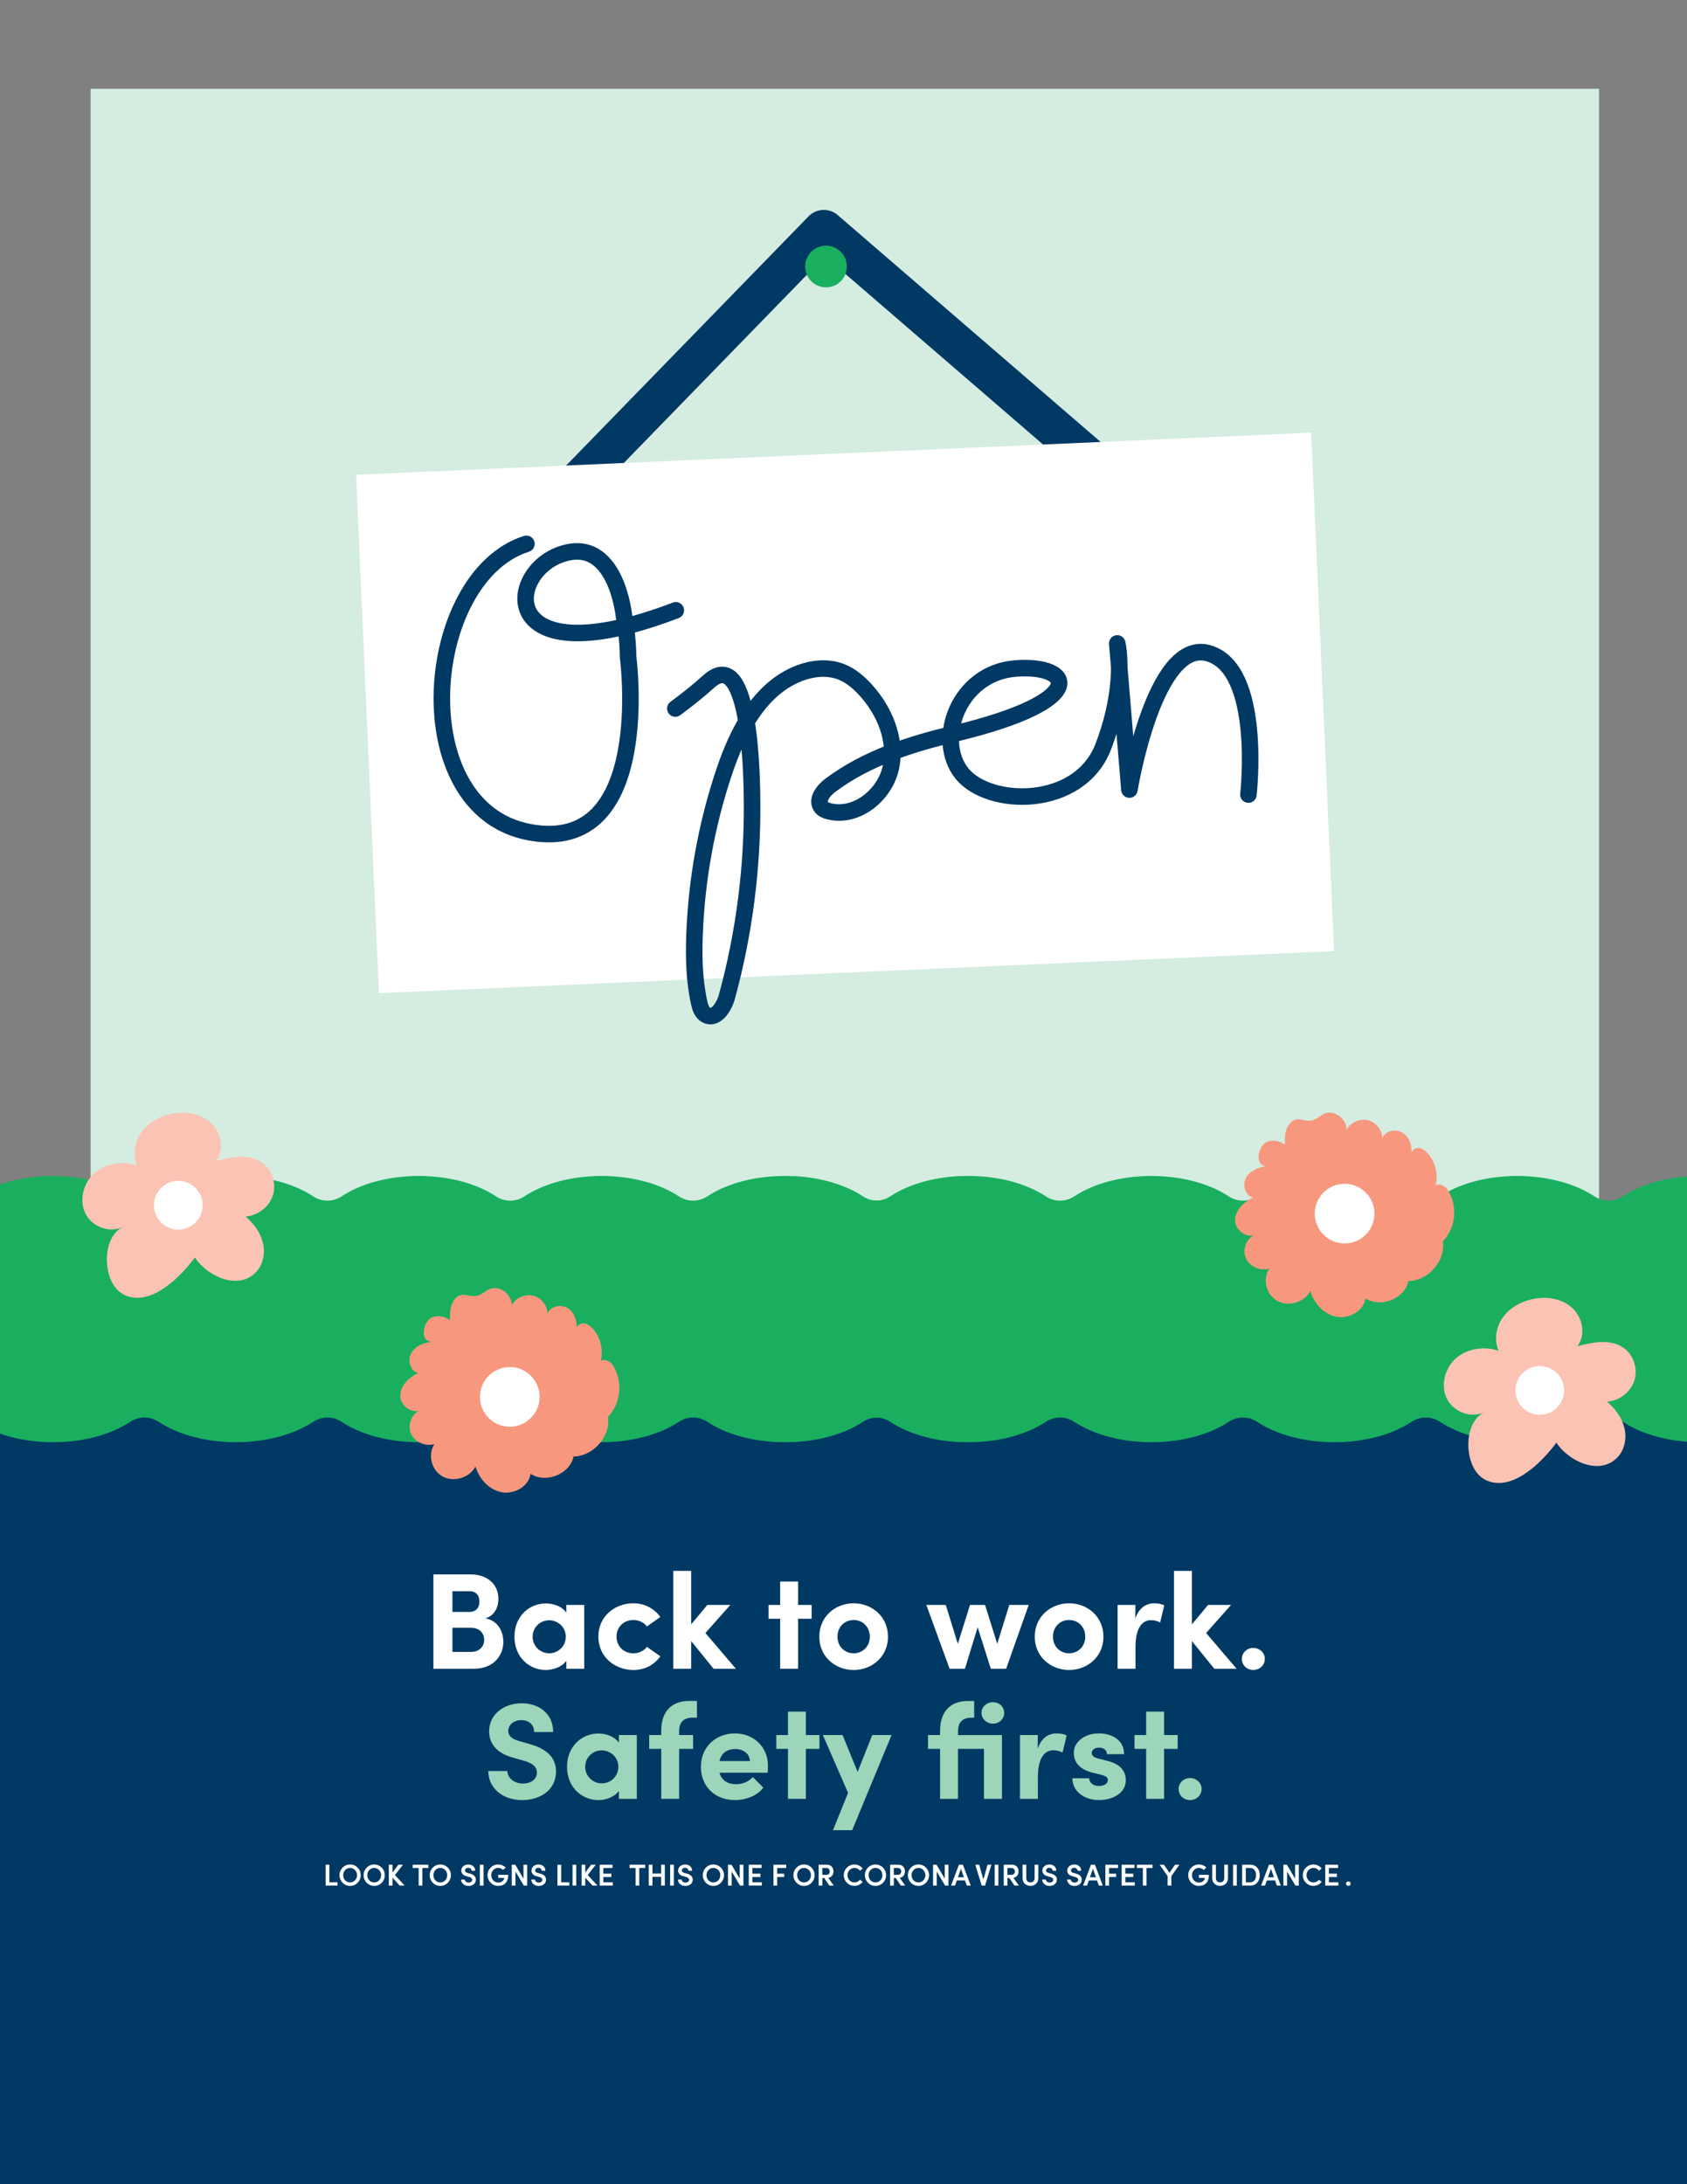 <?xml version="1.0" encoding="utf-8"?>
<!-- Generator: Adobe Illustrator 24.1.2, SVG Export Plug-In . SVG Version: 6.00 Build 0)  -->
<svg version="1.1" id="Layer_1" xmlns="http://www.w3.org/2000/svg" xmlns:xlink="http://www.w3.org/1999/xlink" x="0px" y="0px"
	 viewBox="0 0 612 792" style="enable-background:new 0 0 612 792;" xml:space="preserve">
<rect x="0" y="0" width="612" height="792" fill="#808080" stroke="none"/>
<style type="text/css">
	.st0{fill:#D5ECE1;}
	.st1{fill:#003963;}
	.st2{clip-path:url(#SVGID_2_);fill:#19AF5F;}
	.st3{fill:#FFFFFF;}
	.st4{fill:#9CD5BA;}
	.st5{clip-path:url(#SVGID_4_);fill:#003963;}
	.st6{clip-path:url(#SVGID_6_);fill:#FFFFFF;}
	.st7{clip-path:url(#SVGID_6_);fill:#FBC3B4;}
	.st8{clip-path:url(#SVGID_6_);fill:#F7987E;}
	.st9{clip-path:url(#SVGID_6_);fill:#19AF5F;}
	
		.st10{clip-path:url(#SVGID_6_);fill:none;stroke:#003963;stroke-width:6;stroke-linecap:round;stroke-linejoin:round;stroke-miterlimit:10;}
</style>
<rect x="32.88" y="32.2" class="st0" width="547.2" height="563.22"/>
<rect y="475.39" class="st1" width="612" height="316.61"/>
<g>
	<defs>
		<rect id="SVGID_1_" width="612" height="792"/>
	</defs>
	<clipPath id="SVGID_2_">
		<use xlink:href="#SVGID_1_"  style="overflow:visible;"/>
	</clipPath>
	<path class="st2" d="M-25.83,458.13c4.65-0.91,7.68-4.97,7.64-9.7v-0.09c0-12.11,16.76-21.93,37.44-21.93
		c11.14,0,21.14,2.85,27.99,7.38c3.17,2.1,7.19,2.1,10.36,0c6.85-4.52,16.85-7.38,27.99-7.38s21.14,2.85,27.99,7.38
		c3.17,2.1,7.19,2.1,10.36,0c6.85-4.52,16.85-7.38,27.99-7.38c11.14,0,21.13,2.85,27.99,7.38c3.17,2.1,7.19,2.1,10.36,0
		c6.85-4.52,16.85-7.38,27.99-7.38c11.14,0,21.13,2.85,27.99,7.38c3.17,2.1,7.19,2.1,10.36,0c6.85-4.52,16.85-7.38,27.99-7.38
		c11.14,0,21.13,2.85,27.99,7.38c3.17,2.1,7.19,2.1,10.36,0c6.2-4.09,14.97-6.79,24.82-7.28v96.34c-9.86-0.49-18.63-3.19-24.82-7.28
		c-3.17-2.09-7.19-2.09-10.36,0c-6.85,4.52-16.85,7.38-27.99,7.38c-11.14,0-21.14-2.85-27.99-7.38c-3.17-2.09-7.19-2.09-10.36,0
		c-6.85,4.52-16.85,7.38-27.99,7.38c-11.14,0-21.13-2.85-27.99-7.38c-3.17-2.09-7.19-2.09-10.36,0c-6.85,4.52-16.85,7.38-27.99,7.38
		c-11.14,0-21.13-2.85-27.99-7.38c-3.17-2.09-7.19-2.09-10.36,0c-6.85,4.52-16.85,7.38-27.99,7.38s-21.13-2.85-27.99-7.38
		c-3.17-2.09-7.19-2.09-10.36,0c-6.85,4.52-16.85,7.38-27.99,7.38c-20.68,0-37.44-9.82-37.44-21.93c0-0.12,0.03-0.23,0.03-0.35
		c-18.68-1.24-33.2-10.51-33.2-21.77C-51.36,469.23-40.67,461.04-25.83,458.13"/>
	<path class="st2" d="M661.83,458.13c-4.65-0.91-7.68-4.97-7.64-9.7v-0.09c0-12.11-16.76-21.93-37.44-21.93
		c-11.14,0-21.14,2.85-27.99,7.38c-3.17,2.1-7.19,2.1-10.36,0c-6.85-4.52-16.85-7.38-27.99-7.38c-11.14,0-21.14,2.85-27.99,7.38
		c-3.17,2.1-7.19,2.1-10.36,0c-6.85-4.52-16.85-7.38-27.99-7.38c-11.14,0-21.14,2.85-27.99,7.38c-3.17,2.1-7.19,2.1-10.36,0
		c-6.85-4.52-16.85-7.38-27.99-7.38c-11.14,0-21.13,2.85-27.99,7.38c-3.17,2.1-7.19,2.1-10.36,0c-6.85-4.52-16.85-7.38-27.99-7.38
		c-11.14,0-21.13,2.85-27.99,7.38c-3.17,2.1-7.19,2.1-10.36,0c-6.2-4.09-14.97-6.79-24.82-7.28v96.34
		c9.86-0.49,18.63-3.19,24.82-7.28c3.17-2.09,7.19-2.09,10.36,0c6.85,4.52,16.85,7.38,27.99,7.38c11.14,0,21.14-2.85,27.99-7.38
		c3.17-2.09,7.19-2.09,10.36,0c6.85,4.52,16.85,7.38,27.99,7.38c11.14,0,21.13-2.85,27.99-7.38c3.17-2.09,7.19-2.09,10.36,0
		c6.85,4.52,16.85,7.38,27.99,7.38c11.14,0,21.13-2.85,27.99-7.38c3.17-2.09,7.19-2.09,10.36,0c6.85,4.52,16.85,7.38,27.99,7.38
		c11.14,0,21.14-2.85,27.99-7.38c3.17-2.09,7.19-2.09,10.36,0c6.85,4.52,16.85,7.38,27.99,7.38c20.68,0,37.44-9.82,37.44-21.93
		c0-0.12-0.03-0.23-0.03-0.35c18.68-1.24,33.2-10.51,33.2-21.77C687.36,469.23,676.67,461.04,661.83,458.13"/>
</g>
<g>
	<path class="st3" d="M182.6,595.32c0,4.72-3.23,9.78-10.77,9.78h-14.6v-34.21h13.55c6.11,0,10.03,3.67,10.03,8.84
		c0,2.53-0.99,5.96-4.72,7.1C180.47,587.57,182.6,591.44,182.6,595.32z M164.13,576.99v7.5h6.26c2.18,0,3.53-1.44,3.53-3.77
		c0-2.09-1.09-3.72-3.53-3.72H164.13z M175.65,594.62c0-2.13-1.44-4.37-4.72-4.37h-6.8v8.74h6.7
		C174.06,598.99,175.65,596.9,175.65,594.62z"/>
	<path class="st3" d="M211.95,581.96v23.14h-6.5v-2.88c-1.64,2.28-4.87,3.33-7.45,3.33c-5.96,0-11.37-4.62-11.37-12.07
		c0-7.45,5.41-12.07,11.37-12.07c2.68,0,5.81,0.99,7.45,3.33v-2.78H211.95z M205.25,593.48c0-3.58-2.98-5.96-6.01-5.96
		c-3.28,0-6.01,2.53-6.01,5.96c0,3.38,2.73,6.01,6.01,6.01C202.42,599.49,205.25,597,205.25,593.48z"/>
	<path class="st3" d="M217.07,593.43c0-7.35,5.96-12.07,12.71-12.07c4.22,0,7.6,1.99,9.78,4.96l-4.87,3.43
		c-1.04-1.44-2.98-2.33-4.87-2.33c-3.67,0-6.16,2.63-6.16,6.01c0,3.43,2.48,6.06,6.16,6.06c1.89,0,3.82-0.89,4.87-2.33l4.87,3.43
		c-2.18,3.03-5.56,4.97-9.78,4.97C223.03,605.54,217.07,600.78,217.07,593.43z"/>
</g>
<g>
	<path class="st3" d="M258.88,605.1l-8.14-10.03v10.03h-6.5v-35.5h6.5v19.41l5.86-7.05h8.34l-9.04,10.18l11.07,12.96H258.88z"/>
</g>
<g>
	<path class="st3" d="M294.44,586.97h-4.92v18.12h-6.5v-18.12h-4.22v-5.01h4.22v-8.49h6.5v8.49h4.92V586.97z"/>
	<path class="st3" d="M297.22,593.48c0-7.35,5.86-12.12,12.46-12.12s12.46,4.77,12.46,12.12c0,7.3-5.86,12.07-12.46,12.07
		S297.22,600.78,297.22,593.48z M315.54,593.48c0-3.62-2.63-6.06-5.86-6.06s-5.86,2.43-5.86,6.06c0,3.57,2.63,6.01,5.86,6.01
		S315.54,597.05,315.54,593.48z"/>
	<path class="st3" d="M373.19,581.96L365,605.1h-5.56l-4.77-15.04l-4.62,15.04h-5.56l-8.44-23.14h7.05l4.37,14.1l4.42-14.1h5.46
		l4.42,14.1l4.37-14.1H373.19z"/>
	<path class="st3" d="M375.38,593.48c0-7.35,5.86-12.12,12.46-12.12s12.46,4.77,12.46,12.12c0,7.3-5.86,12.07-12.46,12.07
		S375.38,600.78,375.38,593.48z M393.7,593.48c0-3.62-2.63-6.06-5.86-6.06s-5.86,2.43-5.86,6.06c0,3.57,2.63,6.01,5.86,6.01
		S393.7,597.05,393.7,593.48z"/>
	<path class="st3" d="M422.36,582.11l-1.49,6.21c-1.39-0.75-2.53-0.84-3.33-0.84c-3.33,0-5.61,3.08-5.61,9.68v7.94h-6.5v-23.14h6.45
		v4.92c1.29-3.87,3.92-5.51,6.8-5.51C419.92,581.36,421.31,581.56,422.36,582.11z"/>
	<path class="st3" d="M440.53,605.1l-8.14-10.03v10.03h-6.5v-35.5h6.5v19.41l5.86-7.05h8.34l-9.04,10.18l11.07,12.96H440.53z"/>
	<path class="st3" d="M450.51,601.52c0-2.28,1.89-3.97,4.12-3.97c2.28,0,4.22,1.69,4.22,3.97c0,2.33-1.94,4.02-4.22,4.02
		C452.4,605.54,450.51,603.86,450.51,601.52z"/>
</g>
<g>
	<path class="st4" d="M177.15,642.19h6.9c0.05,2.48,2.43,4.52,5.61,4.52c3.08,0,5.11-1.59,5.11-4.02c0-1.89-1.39-3.23-4.32-4.12
		l-4.17-1.19c-7.5-1.99-8.84-6.5-8.84-9.58c0-6.11,5.26-10.18,11.82-10.18c6.45,0,11.42,3.92,11.42,10.43h-6.9
		c0-2.43-1.69-4.32-4.67-4.32c-2.68,0-4.72,1.64-4.72,3.92c0,0.84,0.25,2.63,3.82,3.62l3.82,1.09c5.16,1.44,9.68,4.17,9.68,9.98
		c0,6.8-5.81,10.38-12.26,10.38C182.16,652.72,177.15,648.25,177.15,642.19z"/>
	<path class="st4" d="M231.02,629.13v23.14h-6.5v-2.88c-1.64,2.28-4.87,3.33-7.45,3.33c-5.96,0-11.37-4.62-11.37-12.07
		c0-7.45,5.41-12.07,11.37-12.07c2.68,0,5.81,0.99,7.45,3.33v-2.78H231.02z M224.32,640.65c0-3.58-2.98-5.96-6.01-5.96
		c-3.28,0-6.01,2.53-6.01,5.96c0,3.38,2.73,6.01,6.01,6.01C221.49,646.66,224.32,644.18,224.32,640.65z"/>
	<path class="st4" d="M246.37,627.64v1.49h5.06v5.01h-5.06v18.12h-6.5v-18.12h-4.37v-5.01h4.37v-1.44c0-6.95,3.58-10.92,10.18-10.92
		h2.78v6.06h-1.49C247.61,622.83,246.42,624.86,246.37,627.64z"/>
	<path class="st4" d="M278.5,642.79h-17.48c0.69,2.68,2.88,4.17,6.01,4.17c2.33,0,4.67-0.94,6.06-2.58l3.82,3.82
		c-2.19,2.93-6.26,4.52-10.33,4.52c-7.1,0-12.31-4.87-12.31-12.02c0-7.5,5.66-12.16,12.31-12.16c6.6,0,12.02,4.67,12.02,11.77
		C278.59,640.95,278.54,641.75,278.5,642.79z M272.09,638.57c-0.2-2.73-2.48-4.37-5.41-4.37c-2.63,0-4.97,1.24-5.66,4.37H272.09z"/>
	<path class="st4" d="M297.27,634.15h-4.92v18.12h-6.5v-18.12h-4.22v-5.01h4.22v-8.49h6.5v8.49h4.92V634.15z"/>
	<path class="st4" d="M323.44,629.13l-14.3,34.51h-6.95l5.46-13.55l-9.14-20.95h7.15l5.46,13.36l5.31-13.36H323.44z"/>
	<path class="st4" d="M363.46,652.27h-6.5v-18.12h-9.43v18.12h-6.5v-18.12h-4.37v-5.01h4.37v-1.44c0-6.95,3.58-10.92,10.18-10.92
		h2.19v6.06h-0.89c-3.72,0-4.92,2.04-4.96,4.82v1.49h15.94V652.27z M356.06,621.09c0-2.18,1.89-3.87,4.12-3.87
		c2.33,0,4.12,1.69,4.12,3.87s-1.79,3.92-4.12,3.92C357.95,625.01,356.06,623.28,356.06,621.09z"/>
	<path class="st4" d="M386.95,629.28l-1.49,6.21c-1.39-0.75-2.53-0.84-3.33-0.84c-3.33,0-5.61,3.08-5.61,9.68v7.94h-6.5v-23.14h6.45
		v4.92c1.29-3.87,3.92-5.51,6.8-5.51C384.51,628.54,385.91,628.74,386.95,629.28z"/>
	<path class="st4" d="M389.04,644.82h6.11c0,1.34,1.14,2.78,3.43,2.78c1.89,0,3.33-0.79,3.33-2.14c0-0.99-0.79-1.49-2.53-1.94
		l-3.08-0.74c-5.96-1.59-6.75-4.92-6.75-7.35c0-3.58,3.72-6.9,9.09-6.9c4.22,0,9.19,2.08,9.14,7.55h-6.21
		c0-1.54-1.29-2.38-2.83-2.38c-1.49,0-2.68,0.75-2.68,1.94c0,1.09,0.99,1.64,2.28,1.99l3.82,0.99c5.56,1.49,6.26,4.96,6.26,6.85
		c0,4.87-4.96,7.25-9.73,7.25C393.8,652.72,389.08,649.94,389.04,644.82z"/>
	<path class="st4" d="M427.22,634.15h-4.92v18.12h-6.5v-18.12h-4.22v-5.01h4.22v-8.49h6.5v8.49h4.92V634.15z"/>
</g>
<g>
	<path class="st4" d="M427.57,648.7c0-2.28,1.89-3.97,4.12-3.97c2.28,0,4.22,1.69,4.22,3.97c0,2.33-1.94,4.02-4.22,4.02
		C429.46,652.72,427.57,651.03,427.57,648.7z"/>
</g>
<g>
	<path class="st3" d="M118.15,676.15h1.34v6.38h2.95v1.2h-4.29V676.15z"/>
	<path class="st3" d="M123.16,679.95c0-2.15,1.68-3.88,3.85-3.88c2.16,0,3.85,1.74,3.85,3.88c0,2.14-1.69,3.89-3.85,3.89
		C124.84,683.84,123.16,682.09,123.16,679.95z M129.52,679.95c0-1.45-1.07-2.63-2.52-2.63c-1.44,0-2.49,1.18-2.49,2.63
		s1.04,2.63,2.49,2.63C128.45,682.57,129.52,681.4,129.52,679.95z"/>
</g>
<g>
	<path class="st3" d="M131.9,679.95c0-2.15,1.68-3.88,3.85-3.88c2.16,0,3.85,1.74,3.85,3.88c0,2.14-1.69,3.89-3.85,3.89
		C133.59,683.84,131.9,682.09,131.9,679.95z M138.26,679.95c0-1.45-1.07-2.63-2.52-2.63c-1.44,0-2.49,1.18-2.49,2.63
		s1.04,2.63,2.49,2.63C137.2,682.57,138.26,681.4,138.26,679.95z"/>
	<path class="st3" d="M145,683.73l-2.62-2.88v2.88h-1.33v-7.58h1.33v2.87l2.13-2.87h1.66l-2.89,3.77l3.53,3.81H145z"/>
</g>
<g>
	<path class="st3" d="M155.39,677.35h-2.17v6.38h-1.34v-6.38h-2.17v-1.2h5.68V677.35z"/>
</g>
<g>
	<path class="st3" d="M155.88,679.95c0-2.15,1.68-3.88,3.85-3.88c2.16,0,3.85,1.74,3.85,3.88c0,2.14-1.69,3.89-3.85,3.89
		C157.57,683.84,155.88,682.09,155.88,679.95z M162.24,679.95c0-1.45-1.07-2.63-2.52-2.63c-1.44,0-2.49,1.18-2.49,2.63
		s1.04,2.63,2.49,2.63C161.18,682.57,162.24,681.4,162.24,679.95z"/>
	<path class="st3" d="M167.28,681.52h1.33c0.01,0.58,0.57,1.12,1.41,1.12c0.77,0,1.27-0.44,1.27-1.03c0-0.53-0.45-0.84-1.09-1.01
		l-0.95-0.26c-1.63-0.42-1.91-1.4-1.91-2.06c0-1.34,1.18-2.21,2.57-2.21c1.39,0,2.48,0.86,2.48,2.28h-1.33
		c0-0.63-0.47-1.08-1.18-1.08c-0.65,0-1.19,0.4-1.19,0.99c0,0.21,0.07,0.66,0.94,0.88l0.9,0.24c1.19,0.33,2.1,0.97,2.1,2.18
		c0,1.39-1.16,2.29-2.64,2.29C168.37,683.84,167.28,682.79,167.28,681.52z"/>
	<path class="st3" d="M174.08,676.15h1.34v7.58h-1.34V676.15z"/>
	<path class="st3" d="M176.87,679.96c0-2.16,1.69-3.89,3.86-3.89c1.09,0,2.06,0.44,2.72,1.13l-0.97,0.85
		c-0.45-0.45-1.07-0.74-1.75-0.74c-1.42,0-2.51,1.19-2.51,2.65c0,1.44,1.09,2.66,2.51,2.66c1.11,0,1.96-0.56,2.15-1.5
		c0.01-0.05,0.03-0.11,0.03-0.18h-2.17v-1.12h3.63c0,2.76-1.47,4.02-3.64,4.02C178.56,683.84,176.87,682.09,176.87,679.96z"/>
	<path class="st3" d="M191.25,676.15v7.58h-1.22l-3.03-5.1v5.1h-1.34v-7.58h1.27l2.98,5.06v-5.06H191.25z"/>
	<path class="st3" d="M192.74,681.52h1.33c0.01,0.58,0.57,1.12,1.41,1.12c0.77,0,1.27-0.44,1.27-1.03c0-0.53-0.45-0.84-1.09-1.01
		l-0.95-0.26c-1.63-0.42-1.91-1.4-1.91-2.06c0-1.34,1.18-2.21,2.57-2.21c1.39,0,2.48,0.86,2.48,2.28h-1.33
		c0-0.63-0.47-1.08-1.18-1.08c-0.65,0-1.19,0.4-1.19,0.99c0,0.21,0.07,0.66,0.94,0.88l0.9,0.24c1.19,0.33,2.1,0.97,2.1,2.18
		c0,1.39-1.16,2.29-2.64,2.29C193.83,683.84,192.74,682.79,192.74,681.52z"/>
	<path class="st3" d="M202.23,676.15h1.34v6.38h2.95v1.2h-4.29V676.15z"/>
	<path class="st3" d="M207.71,676.15h1.34v7.58h-1.34V676.15z"/>
	<path class="st3" d="M214.94,683.73l-2.62-2.88v2.88h-1.33v-7.58h1.33v2.87l2.13-2.87h1.66l-2.89,3.77l3.53,3.81H214.94z"/>
	<path class="st3" d="M222.31,682.53v1.2h-4.76v-7.58h4.65v1.2h-3.32v2.05h2.9v1.22h-2.9v1.91H222.31z"/>
</g>
<g>
	<path class="st3" d="M234.08,677.35h-2.17v6.38h-1.34v-6.38h-2.17v-1.2h5.68V677.35z"/>
</g>
<g>
	<path class="st3" d="M241.18,676.15v7.58h-1.34v-3.17h-3.15v3.17h-1.34v-7.58h1.34v3.21h3.15v-3.21H241.18z"/>
	<path class="st3" d="M243.11,676.15h1.34v7.58h-1.34V676.15z"/>
	<path class="st3" d="M245.95,681.52h1.33c0.01,0.58,0.57,1.12,1.41,1.12c0.77,0,1.27-0.44,1.27-1.03c0-0.53-0.45-0.84-1.09-1.01
		l-0.95-0.26c-1.63-0.42-1.91-1.4-1.91-2.06c0-1.34,1.18-2.21,2.57-2.21c1.39,0,2.48,0.86,2.48,2.28h-1.33
		c0-0.63-0.47-1.08-1.18-1.08c-0.65,0-1.19,0.4-1.19,0.99c0,0.21,0.07,0.66,0.94,0.88l0.9,0.24c1.19,0.33,2.1,0.97,2.1,2.18
		c0,1.39-1.16,2.29-2.64,2.29C247.04,683.84,245.95,682.79,245.95,681.52z"/>
	<path class="st3" d="M254.95,679.95c0-2.15,1.68-3.88,3.85-3.88c2.16,0,3.85,1.74,3.85,3.88c0,2.14-1.69,3.89-3.85,3.89
		C256.63,683.84,254.95,682.09,254.95,679.95z M261.31,679.95c0-1.45-1.07-2.63-2.52-2.63c-1.44,0-2.49,1.18-2.49,2.63
		s1.04,2.63,2.49,2.63C260.24,682.57,261.31,681.4,261.31,679.95z"/>
	<path class="st3" d="M269.69,676.15v7.58h-1.22l-3.03-5.1v5.1h-1.34v-7.58h1.27l2.98,5.06v-5.06H269.69z"/>
	<path class="st3" d="M276.39,682.53v1.2h-4.76v-7.58h4.65v1.2h-3.32v2.05h2.9v1.22h-2.9v1.91H276.39z"/>
	<path class="st3" d="M281.93,677.35v2.06h2.57v1.2h-2.57v3.12h-1.34v-7.58h4.6v1.2H281.93z"/>
</g>
<g>
	<path class="st3" d="M287.83,679.95c0-2.15,1.68-3.88,3.85-3.88c2.16,0,3.85,1.74,3.85,3.88c0,2.14-1.69,3.89-3.85,3.89
		C289.51,683.84,287.83,682.09,287.83,679.95z M294.19,679.95c0-1.45-1.07-2.63-2.52-2.63c-1.44,0-2.49,1.18-2.49,2.63
		s1.04,2.63,2.49,2.63C293.12,682.57,294.19,681.4,294.19,679.95z"/>
	<path class="st3" d="M299,680.97h-0.68v2.76h-1.34v-7.58h2.97c1.69,0,2.41,1.22,2.41,2.43c0,1.08-0.56,2.1-1.88,2.34l1.98,2.81
		h-1.58L299,680.97z M298.32,679.83h1.35c0.95,0,1.34-0.54,1.34-1.23s-0.43-1.25-1.17-1.25h-1.53V679.83z"/>
	<path class="st3" d="M306.1,679.95c0-2.15,1.72-3.88,3.85-3.88c1.24,0,2.33,0.58,3.01,1.47l-1.01,0.77
		c-0.46-0.61-1.14-0.99-1.97-0.99c-1.44,0-2.53,1.18-2.53,2.63s1.07,2.63,2.53,2.63c0.83,0,1.51-0.38,1.97-0.98l1.01,0.76
		c-0.68,0.9-1.77,1.47-3.01,1.47C307.82,683.83,306.1,682.09,306.1,679.95z"/>
	<path class="st3" d="M313.76,679.95c0-2.15,1.68-3.88,3.85-3.88c2.16,0,3.85,1.74,3.85,3.88c0,2.14-1.69,3.89-3.85,3.89
		C315.44,683.84,313.76,682.09,313.76,679.95z M320.11,679.95c0-1.45-1.07-2.63-2.52-2.63c-1.44,0-2.49,1.18-2.49,2.63
		s1.05,2.63,2.49,2.63C319.05,682.57,320.11,681.4,320.11,679.95z"/>
	<path class="st3" d="M324.93,680.97h-0.68v2.76h-1.34v-7.58h2.97c1.69,0,2.41,1.22,2.41,2.43c0,1.08-0.56,2.1-1.88,2.34l1.98,2.81
		h-1.58L324.93,680.97z M324.25,679.83h1.35c0.95,0,1.34-0.54,1.34-1.23s-0.43-1.25-1.17-1.25h-1.53V679.83z"/>
	<path class="st3" d="M329.34,679.95c0-2.15,1.68-3.88,3.85-3.88c2.16,0,3.85,1.74,3.85,3.88c0,2.14-1.69,3.89-3.85,3.89
		C331.03,683.84,329.34,682.09,329.34,679.95z M335.7,679.95c0-1.45-1.07-2.63-2.52-2.63c-1.44,0-2.49,1.18-2.49,2.63
		s1.05,2.63,2.49,2.63C334.63,682.57,335.7,681.4,335.7,679.95z"/>
	<path class="st3" d="M344.08,676.15v7.58h-1.22l-3.03-5.1v5.1h-1.34v-7.58h1.27l2.98,5.06v-5.06H344.08z"/>
	<path class="st3" d="M350.08,681.87h-2.97l-0.66,1.86h-1.43l2.85-7.58h1.45l2.84,7.58h-1.42L350.08,681.87z M349.67,680.7
		l-1.08-3.06l-1.08,3.06H349.67z"/>
</g>
<g>
	<path class="st3" d="M359.65,676.15l-2.3,7.58h-1.22l-2.31-7.58h1.4l1.52,5.37l1.52-5.37H359.65z"/>
	<path class="st3" d="M360.85,676.15h1.34v7.58h-1.34V676.15z"/>
	<path class="st3" d="M366.15,680.97h-0.68v2.76h-1.34v-7.58h2.97c1.69,0,2.41,1.22,2.41,2.43c0,1.08-0.56,2.1-1.88,2.34l1.98,2.81
		h-1.58L366.15,680.97z M365.47,679.83h1.35c0.95,0,1.34-0.54,1.34-1.23s-0.43-1.25-1.17-1.25h-1.53V679.83z"/>
	<path class="st3" d="M370.96,681.07v-4.92h1.34V681c0,1.09,0.71,1.56,1.52,1.56c0.79,0,1.51-0.47,1.51-1.56v-4.85h1.34v4.92
		c0,1.73-1.33,2.77-2.85,2.77C372.29,683.84,370.96,682.79,370.96,681.07z"/>
	<path class="st3" d="M378.08,681.52h1.33c0.01,0.58,0.57,1.12,1.41,1.12c0.77,0,1.26-0.44,1.26-1.03c0-0.53-0.45-0.84-1.09-1.01
		l-0.95-0.26c-1.63-0.42-1.91-1.4-1.91-2.06c0-1.34,1.18-2.21,2.57-2.21c1.39,0,2.48,0.86,2.48,2.28h-1.33
		c0-0.63-0.47-1.08-1.18-1.08c-0.65,0-1.19,0.4-1.19,0.99c0,0.21,0.07,0.66,0.93,0.88l0.9,0.24c1.19,0.33,2.1,0.97,2.1,2.18
		c0,1.39-1.16,2.29-2.64,2.29C379.17,683.84,378.08,682.79,378.08,681.52z"/>
	<path class="st3" d="M387.12,681.52h1.33c0.01,0.58,0.57,1.12,1.41,1.12c0.77,0,1.26-0.44,1.26-1.03c0-0.53-0.45-0.84-1.09-1.01
		l-0.95-0.26c-1.63-0.42-1.91-1.4-1.91-2.06c0-1.34,1.18-2.21,2.57-2.21c1.39,0,2.48,0.86,2.48,2.28h-1.33
		c0-0.63-0.47-1.08-1.18-1.08c-0.65,0-1.19,0.4-1.19,0.99c0,0.21,0.07,0.66,0.93,0.88l0.9,0.24c1.19,0.33,2.1,0.97,2.1,2.18
		c0,1.39-1.16,2.29-2.64,2.29C388.21,683.84,387.12,682.79,387.12,681.52z"/>
	<path class="st3" d="M397.98,681.87h-2.97l-0.66,1.86h-1.43l2.85-7.58h1.45l2.84,7.58h-1.42L397.98,681.87z M397.58,680.7
		l-1.08-3.06l-1.08,3.06H397.58z"/>
	<path class="st3" d="M402.34,677.35v2.06h2.57v1.2h-2.57v3.12H401v-7.58h4.6v1.2H402.34z"/>
	<path class="st3" d="M411.67,682.53v1.2h-4.76v-7.58h4.65v1.2h-3.32v2.05h2.9v1.22h-2.9v1.91H411.67z"/>
	<path class="st3" d="M418.11,677.35h-2.17v6.38h-1.34v-6.38h-2.17v-1.2h5.68V677.35z"/>
</g>
<g>
	<path class="st3" d="M427.86,676.15l-2.93,4.14v3.44h-1.35v-3.45l-2.9-4.13h1.58l1.99,2.95l2.01-2.95H427.86z"/>
</g>
<g>
	<path class="st3" d="M431.06,679.96c0-2.16,1.69-3.89,3.86-3.89c1.09,0,2.06,0.44,2.72,1.13l-0.97,0.85
		c-0.45-0.45-1.07-0.74-1.75-0.74c-1.42,0-2.51,1.19-2.51,2.65c0,1.44,1.09,2.66,2.51,2.66c1.11,0,1.96-0.56,2.15-1.5
		c0.01-0.05,0.03-0.11,0.03-0.18h-2.17v-1.12h3.63c0,2.76-1.47,4.02-3.64,4.02S431.06,682.09,431.06,679.96z"/>
	<path class="st3" d="M439.76,681.07v-4.92h1.34V681c0,1.09,0.71,1.56,1.52,1.56c0.79,0,1.51-0.47,1.51-1.56v-4.85h1.34v4.92
		c0,1.73-1.33,2.77-2.85,2.77C441.09,683.84,439.76,682.79,439.76,681.07z"/>
	<path class="st3" d="M447.33,676.15h1.34v7.58h-1.34V676.15z"/>
	<path class="st3" d="M450.61,676.15h2.97c2.17,0,3.43,1.65,3.43,3.81c0,2.15-1.27,3.77-3.43,3.77h-2.97V676.15z M453.58,682.53
		c1.38,0,2.08-1.17,2.08-2.57c0-1.42-0.7-2.61-2.08-2.61h-1.63v5.18H453.58z"/>
	<path class="st3" d="M462.56,681.87h-2.97l-0.66,1.86h-1.43l2.85-7.58h1.45l2.84,7.58h-1.42L462.56,681.87z M462.16,680.7
		l-1.08-3.06L460,680.7H462.16z"/>
	<path class="st3" d="M471.17,676.15v7.58h-1.22l-3.03-5.1v5.1h-1.34v-7.58h1.27l2.98,5.06v-5.06H471.17z"/>
	<path class="st3" d="M472.62,679.95c0-2.15,1.72-3.88,3.85-3.88c1.24,0,2.33,0.58,3.01,1.47l-1.01,0.77
		c-0.46-0.61-1.14-0.99-1.97-0.99c-1.44,0-2.53,1.18-2.53,2.63s1.07,2.63,2.53,2.63c0.83,0,1.51-0.38,1.97-0.98l1.01,0.76
		c-0.68,0.9-1.77,1.47-3.01,1.47C474.33,683.83,472.62,682.09,472.62,679.95z"/>
	<path class="st3" d="M485.52,682.53v1.2h-4.76v-7.58h4.65v1.2h-3.32v2.05h2.9v1.22h-2.9v1.91H485.52z"/>
</g>
<g>
	<path class="st3" d="M488.29,683.03c0-0.47,0.38-0.81,0.84-0.81c0.46,0,0.85,0.34,0.85,0.81s-0.38,0.81-0.85,0.81
		C488.68,683.84,488.29,683.5,488.29,683.03z"/>
</g>
<g>
	<defs>
		<rect id="SVGID_3_" width="612" height="792"/>
	</defs>
	<clipPath id="SVGID_4_">
		<use xlink:href="#SVGID_3_"  style="overflow:visible;"/>
	</clipPath>
	<path class="st5" d="M207.58,179.49c-0.56-0.27-1.1-0.62-1.58-1.04c-3.01-2.59-3.2-6.99-0.43-9.84l87.81-90.22
		c1.33-1.36,3.17-2.18,5.14-2.26c1.96-0.09,3.87,0.57,5.32,1.81l95.33,82.22c3,2.59,3.19,6.99,0.43,9.84
		c-2.77,2.84-7.44,3.07-10.45,0.45l-89.89-77.53L216.45,178C214.13,180.37,210.47,180.9,207.58,179.49"/>
</g>
<rect x="133.06" y="164.56" transform="matrix(0.999 -0.044 0.044 0.999 -10.99 13.615)" class="st3" width="346.84" height="188.17"/>
<g>
	<defs>
		<rect id="SVGID_5_" width="612" height="792"/>
	</defs>
	<clipPath id="SVGID_6_">
		<use xlink:href="#SVGID_5_"  style="overflow:visible;"/>
	</clipPath>
	<path class="st6" d="M568.46,502.97c0-5.97-4.84-10.82-10.82-10.82s-10.82,4.84-10.82,10.82c0,5.98,4.84,10.82,10.82,10.82
		S568.46,508.94,568.46,502.97"/>
	<path class="st7" d="M588.72,488.55c-4.73-3.1-10.97-1.83-16.45-0.45c3.11-4.1,1.85-10.47-1.98-13.91
		c-3.83-3.44-9.51-4.23-14.53-3.1c-4.14,0.93-8.1,3.15-10.57,6.61c-2.47,3.45-3.27,8.21-1.52,12.08
		c-5.15-1.69-11.21-0.89-15.34,2.62c-4.13,3.51-5.84,9.83-3.48,14.7c2.36,4.88,8.94,7.42,13.72,4.87c-4.73,2.35-6.31,8.45-5.81,13.7
		c0.41,4.36,2.24,9.02,6.16,10.96c9.6,4.74,20.69-6.72,25.7-13.51c1.82,2.8,4.88,5.4,8.3,6.96c4.74,2.16,10.16,2.33,13.95-1.74
		c2.6-2.79,3.32-7.02,2.38-10.72c-0.94-3.7-3.36-6.89-6.27-9.36c4.49-0.29,8.69-3.53,9.98-7.84
		C594.27,496.1,592.49,491.02,588.72,488.55 M558.59,513.01c-4.88,0-8.84-3.96-8.84-8.84c0-4.88,3.96-8.84,8.84-8.84
		c4.88,0,8.84,3.96,8.84,8.84C567.43,509.05,563.47,513.01,558.59,513.01"/>
	<path class="st6" d="M74.27,437.84c0-5.97-4.84-10.82-10.82-10.82s-10.82,4.84-10.82,10.82c0,5.98,4.84,10.82,10.82,10.82
		S74.27,443.82,74.27,437.84"/>
	<path class="st7" d="M94.81,421.4c-4.73-3.1-10.97-1.83-16.45-0.45c3.11-4.1,1.85-10.47-1.98-13.91c-3.83-3.44-9.51-4.23-14.53-3.1
		c-4.15,0.93-8.1,3.15-10.57,6.61c-2.47,3.45-3.27,8.21-1.52,12.08c-5.15-1.69-11.21-0.89-15.34,2.62
		c-4.13,3.51-5.84,9.83-3.48,14.7c2.36,4.88,8.94,7.42,13.72,4.87c-4.73,2.35-6.31,8.45-5.81,13.7c0.41,4.36,2.24,9.02,6.16,10.96
		c9.6,4.74,20.69-6.72,25.7-13.51c1.82,2.8,4.88,5.4,8.3,6.96c4.74,2.16,10.17,2.33,13.95-1.74c2.6-2.79,3.32-7.02,2.38-10.72
		c-0.94-3.7-3.36-6.89-6.27-9.36c4.49-0.29,8.69-3.53,9.98-7.84S98.58,423.87,94.81,421.4 M64.68,445.86
		c-4.88,0-8.84-3.96-8.84-8.84c0-4.88,3.96-8.84,8.84-8.84s8.84,3.96,8.84,8.84C73.52,441.91,69.56,445.86,64.68,445.86"/>
	<path class="st8" d="M156.59,486.55c-2.97,0.28-6.03,1.6-7.43,4.15c-1.4,2.55-0.35,6.35,2.5,7.18c-3.39,1.61-6.48,4.65-6.46,8.31
		c0.02,3.66,4.67,6.94,7.75,4.82c-3.31,1.25-5.19,5.26-4,8.5c1.2,3.24,5.28,5.18,8.66,4.11c-2.56,3.79-1.1,9.55,2.97,11.77
		c4.07,2.22,9.9,0.43,11.91-3.66c1.27,4.41,4.78,8.43,9.41,9.34c4.63,0.92,10.01-2.13,10.56-6.68c5.49,3.67,14.37,0.11,15.58-6.24
		c7.3-0.15,13.57-7.34,12.5-14.35c4.86-5.02,5.54-13.35,1.57-19.05c-1.1-1.57-4.28-2.43-4.38-0.54c1.32-4.16,0.34-8.93-2.54-12.27
		c-0.91-1.05-2.11-2.02-3.52-2.07c-1.41-0.06-2.89,1.23-2.52,2.55c0.34-2.94-0.51-6.24-3-7.95c-2.49-1.71-6.72-0.87-7.56,1.97
		c0.09-2.98-2.17-5.88-5.16-6.61c-2.99-0.73-6.39,0.78-7.77,3.45c0.01-2.93-2.42-5.7-5.42-6.15c-3.33-0.51-4.47,2.16-7.22,2.76
		c-2.93,0.63-5.43-1.89-8.01,1.17c-1.75,2.07-1.9,5-1.68,7.67c-1.84-1.33-4.36-1.93-6.49-1.11
		C153.66,478.86,151.94,486.23,156.59,486.55"/>
	<path class="st8" d="M459.45,422.92c-2.97,0.28-6.03,1.6-7.43,4.15c-1.4,2.55-0.35,6.35,2.5,7.18c-3.39,1.61-6.48,4.65-6.46,8.31
		c0.02,3.66,4.67,6.93,7.74,4.82c-3.31,1.25-5.19,5.26-3.99,8.5c1.2,3.24,5.27,5.18,8.66,4.11c-2.56,3.79-1.11,9.55,2.97,11.77
		c4.07,2.22,9.9,0.43,11.91-3.66c1.27,4.41,4.78,8.43,9.41,9.35c4.63,0.92,10.02-2.13,10.56-6.68c5.49,3.67,14.37,0.11,15.58-6.24
		c7.3-0.15,13.57-7.34,12.5-14.35c4.86-5.02,5.54-13.35,1.57-19.05c-1.1-1.57-4.28-2.43-4.38-0.54c1.32-4.16,0.34-8.93-2.54-12.27
		c-0.91-1.05-2.11-2.02-3.52-2.07c-1.41-0.06-2.89,1.23-2.52,2.55c0.34-2.94-0.51-6.24-3-7.95c-2.49-1.71-6.72-0.87-7.56,1.97
		c0.09-2.98-2.17-5.88-5.16-6.61c-2.99-0.73-6.39,0.78-7.77,3.45c0.01-2.93-2.42-5.7-5.42-6.15c-3.33-0.51-4.47,2.16-7.22,2.76
		c-2.93,0.63-5.43-1.89-8.01,1.17c-1.75,2.07-1.9,5-1.68,7.67c-1.84-1.33-4.36-1.93-6.49-1.11
		C456.51,415.23,454.8,422.59,459.45,422.92"/>
	<path class="st6" d="M498.61,440.06c0-5.97-4.84-10.82-10.82-10.82c-5.98,0-10.82,4.84-10.82,10.82c0,5.98,4.84,10.82,10.82,10.82
		C493.77,450.88,498.61,446.03,498.61,440.06"/>
	<path class="st6" d="M195.76,506.52c0-5.97-4.84-10.82-10.82-10.82c-5.98,0-10.82,4.84-10.82,10.82c0,5.98,4.84,10.82,10.82,10.82
		C190.91,517.34,195.76,512.5,195.76,506.52"/>
	<path class="st9" d="M299.65,104.2c4.17,0,7.56-3.38,7.56-7.56c0-4.17-3.39-7.56-7.56-7.56c-4.18,0-7.56,3.39-7.56,7.56
		C292.09,100.82,295.48,104.2,299.65,104.2"/>
	<path class="st10" d="M244.99,256.91c4.23-3.1,8.33-6.38,12.12-9.79c15.46-13.9,15.67,37.18,15.72,43.72
		c0.2,23.84-2.86,47.7-9.15,70.66c-1.02,3.71-4.08,8.35-7.46,6.57c-1.6-0.84-2.22-2.8-2.61-4.59c-1.77-8.06-1.96-16.39-1.65-24.63
		c0.75-20.03,4.37-39.94,10.73-58.92c4.96-14.8,12.92-30.36,27.38-35.85c4.82-1.83,10.31-2.35,15.12-0.47
		c3.48,1.36,6.41,3.89,8.93,6.68c6.85,7.56,11.24,18.13,9.04,28.12c-2.21,9.99-12.5,18.22-22.34,15.78
		c-1.06-0.26-2.15-0.67-2.84-1.53c-1.99-2.46,0.64-5.95,3.15-7.84c13.29-9.96,29.15-14.97,45.07-18.78
		c50.33-12.07,42.88-25.27,22.17-23.64c-20.7,1.63-29.21,25.82-19.44,38.03c9.77,12.21,42.67,12.86,51.31-9.72
		c8.64-22.58,5.07-37.4,5.07-37.4l4.41,52.99c0,0,9.04-55.16,28.72-49.41s14.45,51.22,14.45,51.22 M190.97,197.2
		c-37.52,11.87-44.53,95.96,1.02,104.54c45.54,8.58,35.85-63.65,35.85-63.65s0.04-3.3-0.48-8.06c-0.22-1.96-0.53-4.16-0.98-6.48
		c0,0-2.83-29.73-23.08-22.46c-20.26,7.27-22.5,44.75,41.86,20.22"/>
</g>
</svg>
